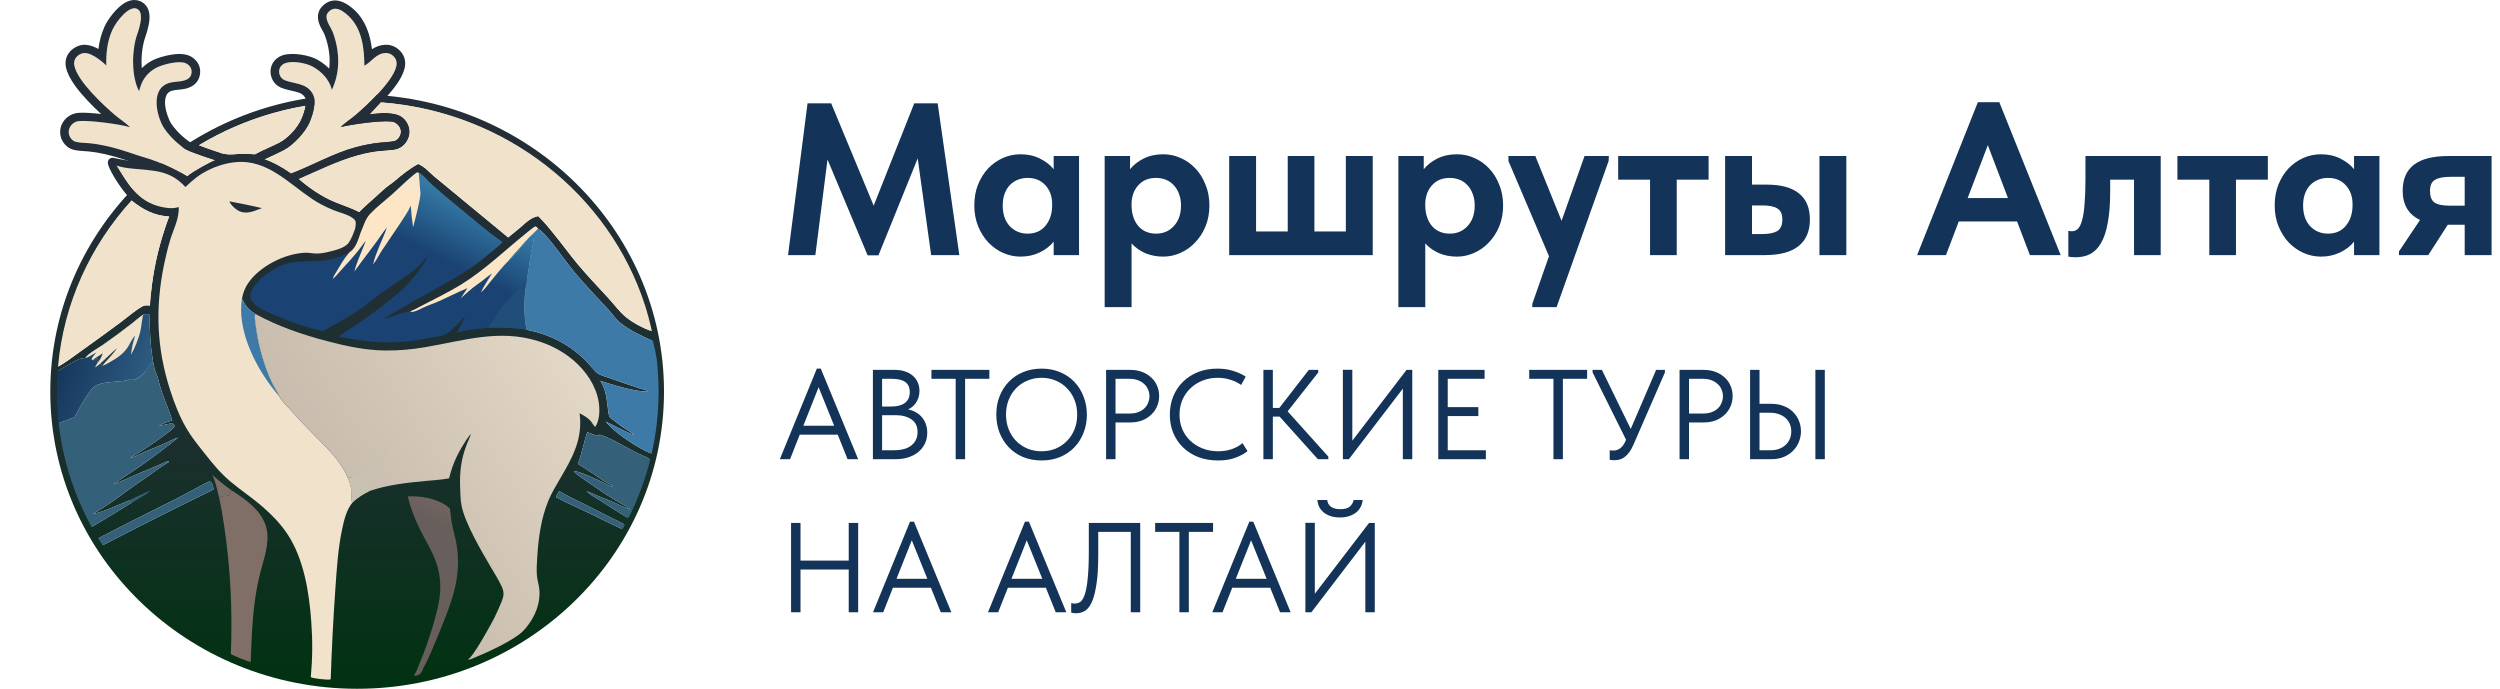 <?xml version="1.0" encoding="UTF-8"?> <svg xmlns="http://www.w3.org/2000/svg" width="196" height="54" viewBox="0 0 196 54" fill="none"><g clip-path="url(#clip0_4162_643)"><path fill-rule="evenodd" clip-rule="evenodd" d="M11.238 29.317C11.209 29.344 11.176 29.372 11.135 29.404C11.169 29.375 11.204 29.347 11.238 29.317Z" fill="#242E38"></path><path fill-rule="evenodd" clip-rule="evenodd" d="M28 7.402C41.277 7.402 52.058 17.841 52.058 30.701C52.058 43.561 41.277 54 28 54C14.723 54 3.942 43.561 3.942 30.701C3.942 17.841 14.723 7.402 28 7.402ZM10.33 15.73C7.134 19.265 5.05 23.766 4.607 28.72C5.183 28.383 5.736 27.971 6.263 27.586C7.327 26.831 8.382 26.065 9.43 25.288C9.91 24.932 10.716 24.24 11.211 23.996C11.37 23.918 11.585 23.939 11.759 23.957C11.762 23.599 11.809 23.24 11.847 22.884C11.89 22.467 11.945 22.052 12.011 21.639C12.077 21.225 12.155 20.814 12.243 20.404C12.332 19.994 12.432 19.587 12.543 19.183C12.654 18.779 12.776 18.377 12.909 17.979C13.022 17.643 13.126 17.3 13.265 16.974C12.053 16.904 11.192 16.427 10.33 15.73ZM28.024 7.958C28.016 7.958 28.008 7.958 28 7.958C23.449 7.958 19.198 9.215 15.599 11.39L16.194 11.617C16.684 11.797 17.255 12.03 17.776 12.091C18.128 12.132 18.497 12.074 18.85 12.06C19.227 12.045 19.608 12.066 19.984 12.095C20.369 11.899 20.76 11.712 21.156 11.535C21.408 11.421 21.672 11.32 21.912 11.186C22.794 10.693 23.494 9.833 23.793 8.898C23.841 8.749 23.93 8.497 23.943 8.302C25.269 8.077 26.632 7.96 28.024 7.958ZM50.96 25.921C48.816 16.227 40.285 8.817 29.849 8.028C29.578 8.342 29.298 8.648 29.014 8.953C29.715 8.837 30.904 8.745 31.501 9.16C31.827 9.387 32.042 9.761 32.098 10.142C32.155 10.537 32.028 10.921 31.78 11.236C31.543 11.536 31.235 11.705 30.846 11.753C30.277 11.824 29.715 11.829 29.147 11.93C27.558 12.212 26.089 12.836 24.634 13.491C24.233 13.672 23.823 13.839 23.428 14.03C24.232 14.73 25.229 15.412 26.227 15.827C26.877 16.097 27.532 16.297 28.16 16.621C28.574 16.202 29.025 15.81 29.465 15.416C29.723 15.186 29.972 14.944 30.238 14.722C30.466 14.53 30.726 14.374 30.951 14.18C31.479 13.723 32.154 13.189 32.78 12.853C33.335 13.09 33.595 13.46 34.051 13.837L35.283 14.853L39.841 18.616C40.142 18.376 40.44 18.132 40.733 17.884C41.023 17.635 41.31 17.348 41.643 17.153C41.816 17.051 42 16.989 42.195 16.938C42.666 17.412 43.082 17.907 43.492 18.429C44.109 19.175 44.669 19.965 45.289 20.707C46.059 21.631 46.905 22.506 47.718 23.396C48.155 23.875 48.568 24.445 49.07 24.856C49.614 25.301 50.291 25.663 50.96 25.921ZM50.951 35.522C51.298 33.968 51.481 32.355 51.481 30.701C51.481 29.334 51.356 27.994 51.116 26.693C50.271 26.331 49.397 25.913 48.678 25.35C48.286 25.044 48.019 24.623 47.686 24.262C46.802 23.304 45.888 22.36 45.053 21.361C44.721 20.963 44.414 20.542 44.101 20.13C43.657 19.546 42.77 18.308 42.185 17.932C41.98 18.189 41.705 18.392 41.476 18.628C41.19 18.923 40.926 19.239 40.653 19.544C40.409 19.817 40.148 20.088 39.927 20.379C39.94 20.375 39.953 20.371 39.966 20.367C40.217 20.275 41.583 18.428 41.86 18.362C41.915 18.589 41.621 19.777 41.57 20.109C41.517 20.455 41.494 20.808 41.425 21.152C41.381 21.369 41.301 21.87 41.303 21.915C41.308 22.097 41.222 22.422 41.198 22.603C41.151 22.955 41.108 23.315 41.098 23.67C41.077 24.38 41.111 25.151 41.276 25.846C41.555 25.922 41.841 25.969 42.12 26.051C43.636 26.494 44.859 27.206 45.961 28.308C46.199 28.546 46.684 29.188 46.915 29.311C47.192 29.458 47.534 29.549 47.831 29.656C48.599 29.93 49.374 30.183 50.144 30.45C50.308 30.507 50.577 30.539 50.718 30.622C50.751 30.641 50.739 30.639 50.75 30.685C49.847 30.744 47.981 30.149 47.065 29.858C47.628 30.716 47.557 31.596 47.737 32.533C47.748 32.586 47.752 32.629 47.787 32.673C47.872 32.783 48.011 32.874 48.121 32.961C48.351 33.142 48.584 33.327 48.828 33.492C49.121 33.689 49.428 33.867 49.708 34.083L49.747 34.113C49.014 33.869 48.198 33.37 47.474 33.047C48.159 33.861 49.337 34.651 50.271 35.175C50.493 35.3 50.724 35.407 50.951 35.522ZM49.157 40.571C49.888 39.105 50.462 37.551 50.856 35.931C50.193 35.644 49.56 35.313 48.923 34.973C48.3 34.64 47.683 34.263 46.994 34.07C46.927 34.29 46.068 33.88 46.068 33.88C45.924 34.002 45.546 35.915 45.297 36.355C45.687 36.623 46.093 36.864 46.487 37.125C46.758 37.304 47.017 37.501 47.29 37.677C47.548 37.843 47.835 37.979 48.082 38.158L48.069 38.183C47.791 38.119 47.461 37.902 47.201 37.778C46.873 37.62 45.264 36.874 45.019 36.948C45.029 37.039 45.13 37.11 45.199 37.164C45.49 37.395 45.812 37.598 46.119 37.811C46.787 38.275 47.462 38.737 48.155 39.167C48.575 39.428 49.026 39.63 49.413 39.939C49.133 39.84 48.853 39.737 48.588 39.603C48.054 39.325 47.51 39.136 46.952 38.911C46.628 38.779 46.311 38.613 45.977 38.507C46.287 38.807 46.678 39.004 47.041 39.236C47.509 39.533 47.971 39.834 48.443 40.124C48.678 40.269 48.913 40.435 49.157 40.571ZM48.695 41.448C48.763 41.326 48.829 41.204 48.894 41.082C48.557 40.892 48.189 40.736 47.846 40.56C47.223 40.243 46.606 39.917 45.979 39.607C45.26 39.252 44.531 38.916 43.844 38.505C43.742 38.659 43.659 38.806 43.583 38.973C44.252 39.353 44.979 39.646 45.671 39.985L47.493 40.865C47.892 41.059 48.289 41.266 48.695 41.448ZM7.732 42.184C7.844 42.369 7.958 42.552 8.076 42.734C10.133 41.665 12.201 40.617 14.28 39.589L15.942 38.77C16.209 38.638 16.495 38.519 16.747 38.363C16.709 38.196 16.675 37.885 16.52 37.786C16.486 37.764 16.431 37.756 16.393 37.75C16.043 37.906 15.708 38.103 15.37 38.284C14.811 38.584 14.249 38.885 13.683 39.172C11.691 40.16 9.707 41.164 7.732 42.184ZM4.579 29.067C4.539 29.607 4.519 30.152 4.519 30.701C4.519 34.525 5.496 38.129 7.219 41.293C7.92 40.895 10.301 39.433 10.335 39.397C10.487 39.209 10.914 38.976 11.141 38.851C10.843 38.889 10.518 39.187 10.177 39.224C10.168 39.225 10.16 39.226 10.151 39.227C9.278 39.572 8.185 40.123 7.278 40.289C8.29 39.732 9.195 39.042 10.122 38.367C10.655 37.979 11.205 37.611 11.745 37.232C12.238 36.886 12.695 36.527 13.225 36.23L13.238 36.17L13.188 36.136C12.45 36.468 11.699 36.766 10.955 37.086C10.258 37.385 9.57 37.707 8.867 37.993C9.546 37.488 10.286 37.039 10.984 36.555C12.009 35.836 13.008 35.082 13.978 34.294C13.52 34.453 13.11 34.679 12.67 34.874C12.25 35.059 11.816 35.211 11.396 35.4C11.031 35.564 10.61 35.82 10.221 35.896L10.219 35.875C10.709 35.68 13.244 33.929 13.614 33.538C13.659 33.491 13.686 33.428 13.673 33.364C13.658 33.291 13.623 33.261 13.564 33.22C13.327 33.155 12.724 33.356 12.456 33.403C12.78 33.184 13.131 33.069 13.51 32.967C13.29 32.225 12.945 31.511 12.702 30.773C12.585 30.419 12.477 30.057 12.387 29.695C12.328 29.458 12.225 29.251 12.144 29.02C11.99 28.443 12.037 28.398 11.991 28.402C11.989 28.403 11.988 28.404 11.986 28.406C11.99 28.398 11.995 28.389 11.999 28.381C11.909 27.769 11.823 27.155 11.784 26.537C11.743 25.906 11.742 25.273 11.697 24.641C11.562 24.632 11.324 24.588 11.217 24.675C10.884 24.901 10.584 25.178 10.266 25.423C9.552 25.974 8.82 26.518 8.077 27.032C7.743 27.263 6.889 27.737 6.694 28.064C6.531 28.079 6.372 28.093 6.218 28.151C5.979 28.24 5.114 28.733 4.579 29.067Z" fill="url(#paint0_linear_4162_643)"></path><path fill-rule="evenodd" clip-rule="evenodd" d="M10.335 39.397C10.301 39.433 7.838 40.946 7.185 41.312C5.826 38.836 4.928 36.089 4.601 33.179C4.967 33.022 5.662 32.793 5.859 32.69C6.096 32.184 6.996 30.59 7.429 30.284C7.914 29.941 9.068 29.938 9.692 29.866C9.871 29.845 10.073 29.75 10.245 29.775C10.267 29.778 10.32 29.787 10.343 29.788C10.618 29.805 10.932 29.559 11.135 29.404C11.306 29.273 11.347 29.191 11.436 29.084C11.566 28.927 11.827 28.515 11.991 28.402C12.037 28.398 11.99 28.442 12.144 29.019C12.225 29.251 12.328 29.457 12.387 29.695C12.477 30.056 12.585 30.418 12.702 30.772C12.945 31.511 13.29 32.225 13.51 32.966C13.131 33.069 12.78 33.183 12.456 33.403C12.724 33.356 13.327 33.154 13.564 33.219C13.623 33.261 13.658 33.291 13.673 33.363C13.686 33.428 13.659 33.49 13.614 33.537C13.244 33.929 10.709 35.679 10.219 35.874L10.22 35.896C10.61 35.82 11.031 35.563 11.396 35.399C11.816 35.21 12.25 35.059 12.67 34.873C13.11 34.679 13.52 34.452 13.978 34.294C13.008 35.082 12.009 35.835 10.984 36.554C10.286 37.038 9.546 37.487 8.867 37.992C9.57 37.706 10.258 37.385 10.955 37.085C11.699 36.766 12.45 36.468 13.188 36.136L13.238 36.169L13.225 36.229C12.695 36.526 12.238 36.885 11.745 37.232C11.205 37.611 10.655 37.978 10.122 38.366C9.195 39.042 8.29 39.732 7.278 40.289C8.185 40.122 9.278 39.572 10.151 39.226C10.356 39.101 11.515 38.544 11.736 38.501L11.749 38.527C11.644 38.64 10.487 39.339 10.335 39.397Z" fill="#356079"></path><path d="M16.65 37.233C17.119 37.676 17.619 38.054 18.143 38.434C18.092 38.522 18.033 38.58 17.957 38.647C17.963 38.702 17.971 38.755 17.98 38.809C17.73 38.975 17.452 38.801 17.219 39.011L17.17 38.983C17.029 38.393 16.911 37.788 16.65 37.233Z" fill="#7C6F69"></path><path fill-rule="evenodd" clip-rule="evenodd" d="M48.807 41.496C48.362 41.304 47.928 41.077 47.493 40.864L45.671 39.984C44.979 39.645 44.252 39.353 43.583 38.973C43.659 38.806 43.742 38.659 43.844 38.505C44.531 38.916 45.26 39.252 45.979 39.606C46.606 39.916 47.223 40.242 47.846 40.56C48.226 40.754 48.636 40.924 49.001 41.143C48.938 41.261 48.873 41.379 48.807 41.496Z" fill="#356079"></path><path fill-rule="evenodd" clip-rule="evenodd" d="M7.699 42.2C9.685 41.174 11.68 40.165 13.683 39.171C14.249 38.884 14.811 38.583 15.37 38.283C15.708 38.102 16.043 37.905 16.393 37.749C16.431 37.755 16.486 37.763 16.52 37.785C16.675 37.885 16.709 38.195 16.747 38.362C16.495 38.518 16.209 38.637 15.942 38.769L14.28 39.589C12.191 40.621 10.112 41.675 8.045 42.749C7.927 42.568 7.811 42.385 7.699 42.2Z" fill="#356079"></path><path fill-rule="evenodd" clip-rule="evenodd" d="M23.943 8.301C23.93 8.497 23.841 8.749 23.793 8.897C23.494 9.832 22.794 10.693 21.912 11.185C21.672 11.319 21.408 11.421 21.156 11.534C20.76 11.711 20.369 11.898 19.984 12.095C19.608 12.066 19.227 12.044 18.85 12.059C18.497 12.073 18.128 12.131 17.776 12.09C17.255 12.03 16.684 11.796 16.194 11.617L15.594 11.387C18.102 9.879 20.924 8.813 23.943 8.301Z" fill="#F0E2CB"></path><path fill-rule="evenodd" clip-rule="evenodd" d="M31.974 38.916C32.086 38.912 32.198 38.91 32.31 38.911C33.286 38.91 34.555 39.183 35.27 39.87C35.329 40.29 35.365 40.712 35.447 41.129C35.536 41.583 35.67 42.029 35.757 42.484C36.195 44.767 35.635 46.642 34.772 48.762C34.573 49.252 34.384 49.746 34.175 50.232C33.959 50.734 33.493 51.917 33.216 52.307C33.164 52.475 33.063 52.729 32.924 52.844C32.898 52.871 32.875 52.889 32.841 52.905C32.715 52.966 32.585 52.996 32.449 52.953C32.467 52.93 32.485 52.907 32.501 52.882C32.662 52.633 32.768 52.313 32.88 52.041C33.25 51.158 33.574 50.259 33.854 49.346C34.53 47.124 34.926 45.499 33.862 43.289C33.533 42.604 33.131 41.955 32.81 41.266C32.451 40.495 32.158 39.743 31.974 38.916Z" fill="url(#paint1_linear_4162_643)"></path><path fill-rule="evenodd" clip-rule="evenodd" d="M49.269 40.631C48.984 40.486 48.714 40.29 48.443 40.124C47.971 39.834 47.509 39.533 47.041 39.236C46.678 39.004 46.287 38.807 45.977 38.507C46.311 38.613 46.628 38.779 46.952 38.911C47.51 39.136 48.054 39.325 48.588 39.603C48.853 39.737 49.133 39.84 49.413 39.939C49.026 39.63 48.569 39.424 48.149 39.163C47.456 38.733 46.787 38.275 46.119 37.81C45.812 37.598 45.468 37.377 45.176 37.146C45.108 37.092 45.029 37.038 45.019 36.948C45.264 36.874 46.872 37.62 47.201 37.778C47.461 37.902 47.791 38.119 48.069 38.183L48.082 38.158C47.835 37.979 47.549 37.843 47.291 37.677C47.017 37.501 46.758 37.304 46.487 37.125C46.093 36.864 45.687 36.623 45.297 36.355C45.546 35.915 45.924 34.002 46.068 33.88C46.068 33.88 46.927 34.29 46.994 34.07C47.683 34.263 48.305 34.642 48.928 34.975C49.608 35.338 50.278 35.688 50.991 35.989C50.59 37.61 50.008 39.164 49.269 40.631Z" fill="#356079"></path><path fill-rule="evenodd" clip-rule="evenodd" d="M11.135 29.404C10.932 29.558 10.618 29.804 10.343 29.788C10.32 29.787 10.267 29.778 10.245 29.775C10.073 29.75 9.871 29.845 9.692 29.866C9.068 29.938 7.914 29.941 7.429 30.284C6.995 30.59 6.096 32.184 5.859 32.69C5.662 32.793 4.967 33.021 4.601 33.178C4.509 32.364 4.462 31.538 4.462 30.701C4.462 30.164 4.481 29.632 4.519 29.104C5.047 28.77 5.97 28.242 6.218 28.15C6.372 28.092 6.531 28.079 6.694 28.063C6.889 27.737 7.743 27.262 8.077 27.031C8.82 26.517 9.552 25.973 10.266 25.422C10.584 25.177 10.884 24.901 11.217 24.674C11.324 24.587 11.562 24.631 11.697 24.64C11.742 25.272 11.743 25.905 11.784 26.536C11.823 27.154 11.909 27.768 11.999 28.38C11.995 28.389 11.99 28.397 11.986 28.405C11.821 28.524 11.565 28.928 11.436 29.084C11.368 29.166 11.328 29.232 11.238 29.318C11.204 29.347 11.169 29.375 11.135 29.404Z" fill="url(#paint2_linear_4162_643)"></path><path fill-rule="evenodd" clip-rule="evenodd" d="M11.986 28.406C11.801 28.759 11.54 29.057 11.238 29.318C11.329 29.233 11.368 29.166 11.436 29.084C11.565 28.929 11.821 28.525 11.986 28.406Z" fill="url(#paint3_linear_4162_643)"></path><path d="M11.217 24.675C11.132 25.094 11.097 25.522 11.009 25.939C10.894 26.485 10.552 27.328 10.272 27.819C10.319 27.297 10.429 26.823 10.595 26.324C10.586 26.332 10.577 26.341 10.568 26.349C10.326 26.589 10.218 26.91 10.037 27.191C9.674 27.754 9.164 28.087 8.58 28.409C8.424 28.495 8.255 28.606 8.082 28.655L8.045 28.64C7.978 28.601 7.916 28.558 7.854 28.513C7.724 28.625 7.579 28.719 7.437 28.816L7.62 28.488C7.604 28.472 7.601 28.452 7.593 28.431C7.616 28.399 7.639 28.367 7.66 28.334C7.698 28.275 7.707 28.236 7.688 28.169C7.674 28.122 7.68 28.137 7.635 28.11C7.518 28.109 7.421 28.185 7.327 28.244L7.276 28.232C7.24 28.219 7.216 28.205 7.183 28.186C7.169 28.04 7.456 27.753 7.555 27.633C7.284 27.767 6.99 28.005 6.694 28.063C6.889 27.737 7.743 27.263 8.077 27.032C8.82 26.518 9.552 25.974 10.266 25.423C10.584 25.177 10.884 24.901 11.217 24.675Z" fill="#F0E2CB"></path><path fill-rule="evenodd" clip-rule="evenodd" d="M7.276 28.232C7.494 28.023 7.812 27.89 8.053 27.694C7.969 28.008 7.813 28.228 7.62 28.488C7.604 28.472 7.601 28.452 7.593 28.431C7.616 28.399 7.639 28.367 7.66 28.334C7.698 28.275 7.707 28.236 7.688 28.169C7.674 28.122 7.68 28.137 7.635 28.11C7.518 28.109 7.421 28.185 7.327 28.244L7.276 28.232Z" fill="url(#paint4_linear_4162_643)"></path><path d="M7.854 28.512C8.296 28.109 8.719 27.685 9.174 27.294C8.846 27.805 8.427 28.178 8.045 28.64C7.978 28.6 7.916 28.557 7.854 28.512Z" fill="#293B46"></path><path fill-rule="evenodd" clip-rule="evenodd" d="M17.17 38.983L17.219 39.01C17.452 38.801 17.729 38.975 17.98 38.808C17.971 38.755 17.963 38.701 17.957 38.647C18.033 38.579 18.092 38.521 18.143 38.434C19.304 39.182 20.615 40.081 20.908 41.489C21.159 42.695 20.613 44 20.34 45.167C20.18 45.851 20.056 46.541 19.966 47.237C19.763 48.783 19.715 50.332 19.653 51.887C19.497 51.903 18.26 51.395 18.095 51.271C18.132 50.43 18.148 49.589 18.145 48.748C18.142 47.907 18.118 47.066 18.074 46.226C18.031 45.386 17.967 44.547 17.883 43.71C17.799 42.873 17.695 42.038 17.571 41.205C17.456 40.465 17.342 39.713 17.17 38.983Z" fill="url(#paint5_linear_4162_643)"></path><path fill-rule="evenodd" clip-rule="evenodd" d="M26.011 7.057C26.625 5.78 26.705 4.198 26.102 2.557C25.958 2.163 25.625 1.781 25.596 1.357C25.583 1.173 25.647 1.045 25.777 0.914C25.914 0.775 26.086 0.68 26.29 0.682C26.67 0.685 27.054 0.998 27.313 1.24C28.396 2.254 28.553 3.781 28.568 5.158C29.137 4.833 29.492 4.184 30.234 4.156C30.466 4.147 30.663 4.232 30.831 4.386C31.008 4.548 31.101 4.756 31.097 4.992C31.077 6.14 28.761 8.272 27.902 9.005C27.527 9.325 27.096 9.599 26.739 9.935L26.714 9.959C27.415 9.775 30.41 9.311 30.965 9.602C31.174 9.711 31.355 9.925 31.416 10.147C31.473 10.357 31.427 10.574 31.307 10.755C31.219 10.889 31.077 11.034 30.911 11.068C30.519 11.147 30.116 11.148 29.718 11.193C29.105 11.261 28.491 11.386 27.896 11.543C26.19 11.995 24.432 13.004 22.815 13.613C22.073 13.097 21.377 12.725 20.71 12.489C21.416 12.17 21.72 12.023 22.228 11.769C22.978 11.393 23.955 10.337 24.27 9.585C24.56 8.891 24.812 7.944 24.54 7.405C24.081 6.495 23.063 6.584 22.343 6.298C22.154 6.222 22.011 6.088 21.938 5.902C21.863 5.712 21.856 5.493 21.948 5.307C22.035 5.131 22.199 5.003 22.389 4.941C22.98 4.747 24.052 4.947 24.569 5.25C25.886 6.023 26.011 7.057 26.011 7.057Z" fill="#F0E2CB"></path><path fill-rule="evenodd" clip-rule="evenodd" d="M29.161 3.86C29.46 3.662 29.795 3.525 30.207 3.509C30.629 3.493 30.99 3.639 31.293 3.917C31.61 4.208 31.775 4.58 31.768 5.003C31.76 5.442 31.522 6.006 31.117 6.587C30.544 7.412 29.643 8.315 28.959 8.944C29.289 8.909 29.613 8.882 29.904 8.87C30.547 8.842 31.061 8.916 31.285 9.033C31.648 9.223 31.96 9.598 32.065 9.983C32.169 10.368 32.093 10.768 31.874 11.101C31.781 11.243 31.651 11.39 31.501 11.499L31.303 11.617L31.049 11.701C30.636 11.785 30.213 11.789 29.795 11.835H29.795C29.216 11.9 28.636 12.018 28.074 12.167C26.389 12.614 24.656 13.615 23.059 14.215C22.847 14.295 22.607 14.266 22.422 14.137C21.737 13.661 21.095 13.315 20.479 13.096C20.224 13.006 20.051 12.778 20.04 12.517C20.028 12.256 20.18 12.014 20.425 11.903C21.119 11.589 21.419 11.445 21.918 11.195C22.554 10.876 23.381 9.98 23.647 9.343C23.798 8.982 23.942 8.544 23.978 8.149C23.994 7.975 23.999 7.812 23.937 7.689C23.762 7.342 23.439 7.254 23.126 7.175C22.767 7.085 22.402 7.021 22.087 6.896H22.087C21.722 6.75 21.45 6.489 21.31 6.131L21.31 6.131C21.172 5.778 21.172 5.373 21.343 5.028C21.508 4.695 21.814 4.447 22.173 4.329C22.916 4.085 24.267 4.316 24.917 4.697C25.286 4.913 25.578 5.147 25.808 5.38C25.907 4.566 25.803 3.68 25.47 2.773C25.39 2.556 25.244 2.344 25.137 2.123C25.024 1.89 24.943 1.649 24.926 1.4V1.4L24.937 1.133L25.012 0.869C25.073 0.728 25.163 0.596 25.292 0.467L25.292 0.466C25.558 0.198 25.902 0.031 26.296 0.035H26.296C26.837 0.04 27.412 0.432 27.78 0.776C28.66 1.6 29.023 2.719 29.161 3.86ZM26.011 7.057C26.011 7.057 25.886 6.023 24.569 5.25C24.052 4.947 22.98 4.747 22.389 4.941C22.199 5.003 22.035 5.131 21.948 5.307C21.856 5.493 21.863 5.712 21.938 5.902C22.011 6.088 22.154 6.222 22.343 6.298C23.063 6.584 24.081 6.495 24.54 7.405C24.812 7.944 24.56 8.891 24.27 9.585C23.955 10.338 22.977 11.393 22.228 11.769C21.72 12.023 21.416 12.17 20.71 12.489C21.377 12.725 22.073 13.097 22.815 13.613C24.432 13.004 26.19 11.995 27.896 11.543C28.491 11.386 29.105 11.261 29.718 11.193C30.116 11.148 30.519 11.147 30.911 11.068C31.077 11.034 31.219 10.889 31.307 10.755C31.427 10.574 31.472 10.357 31.416 10.147C31.355 9.925 31.174 9.711 30.965 9.602C30.41 9.311 27.415 9.775 26.714 9.959L26.739 9.935C27.096 9.599 27.527 9.325 27.902 9.005C28.761 8.272 31.076 6.141 31.097 4.992C31.101 4.756 31.008 4.548 30.831 4.386C30.663 4.232 30.466 4.147 30.234 4.156C29.492 4.184 29.137 4.833 28.568 5.158C28.553 3.781 28.396 2.254 27.313 1.24C27.054 0.998 26.67 0.685 26.29 0.682C26.086 0.68 25.914 0.775 25.777 0.914C25.647 1.045 25.583 1.173 25.596 1.357C25.625 1.781 25.958 2.163 26.102 2.557C26.705 4.198 26.625 5.78 26.011 7.057Z" fill="#242E38"></path><path d="M8.811 2.344C9.145 1.611 10.15 0.39 10.751 0.693C11.203 0.922 11.104 1.707 10.752 2.708C10.323 3.931 10.286 5.969 10.9 7.151C10.955 6.956 11.01 6.762 11.089 6.575C11.104 6.536 11.121 6.498 11.139 6.461C11.156 6.423 11.175 6.386 11.195 6.35C11.214 6.313 11.235 6.277 11.257 6.242C11.278 6.206 11.301 6.171 11.324 6.136C11.347 6.102 11.372 6.068 11.397 6.035C11.422 6.001 11.448 5.969 11.475 5.937C11.502 5.905 11.529 5.873 11.558 5.843C11.586 5.812 11.615 5.782 11.645 5.753C11.675 5.723 11.706 5.695 11.738 5.667C11.769 5.639 11.802 5.612 11.834 5.586C11.867 5.56 11.901 5.534 11.935 5.51C11.97 5.485 12.004 5.461 12.04 5.438C12.075 5.415 12.111 5.393 12.148 5.372C12.185 5.351 12.222 5.331 12.26 5.311C12.297 5.292 12.335 5.274 12.374 5.256C12.413 5.239 12.452 5.222 12.492 5.206C12.981 5.01 14.061 4.739 14.567 4.958C14.756 5.04 14.918 5.2 14.987 5.391C15.049 5.564 15.035 5.786 14.948 5.95C14.667 6.48 13.78 6.343 13.269 6.5C12.909 6.61 12.634 6.817 12.464 7.146C12.148 7.759 12.284 8.637 12.497 9.26C12.6 9.561 12.736 9.872 12.923 10.134C13.082 10.358 13.518 10.942 14.3 11.526C14.396 11.597 14.527 11.69 14.635 11.743C15.237 12.035 16.899 12.559 16.899 12.559C16.567 12.67 15.082 13.471 14.69 13.833C14.069 13.467 13.092 12.971 12.35 12.689C11.432 12.34 11.386 12.386 10.293 12.01C9.659 11.791 9.014 11.601 8.358 11.45C7.921 11.35 7.468 11.272 7.021 11.23C6.667 11.197 6.293 11.204 5.947 11.12C5.751 11.071 5.6 10.932 5.501 10.764C5.487 10.74 5.474 10.716 5.463 10.691C5.451 10.666 5.441 10.64 5.432 10.614C5.423 10.588 5.415 10.562 5.409 10.535C5.403 10.509 5.398 10.482 5.394 10.454C5.39 10.427 5.388 10.4 5.387 10.373C5.387 10.345 5.387 10.318 5.389 10.291C5.391 10.264 5.395 10.236 5.4 10.209C5.404 10.182 5.41 10.156 5.418 10.129C5.482 9.909 5.637 9.704 5.847 9.596C5.877 9.581 5.907 9.567 5.939 9.555C5.97 9.543 6.002 9.533 6.034 9.524C6.066 9.515 6.099 9.508 6.132 9.502C6.165 9.496 6.198 9.492 6.231 9.49C7.028 9.426 9.405 9.727 10.2 9.977C9.861 9.631 9.403 9.35 9.028 9.032C8.089 8.238 6.055 6.34 5.827 5.137C5.786 4.92 5.814 4.708 5.948 4.525C6.084 4.339 6.311 4.195 6.546 4.162C7.249 4.06 8.338 5.137 8.338 5.137C8.299 4.192 8.414 3.216 8.811 2.344Z" fill="#F0E2CB"></path><path fill-rule="evenodd" clip-rule="evenodd" d="M7.926 8.936C7.262 8.324 6.45 7.504 5.891 6.728C5.512 6.203 5.249 5.687 5.167 5.254V5.254C5.093 4.862 5.158 4.483 5.399 4.153C5.637 3.828 6.037 3.581 6.446 3.522L6.446 3.522C6.779 3.474 7.173 3.563 7.553 3.754C7.608 3.781 7.662 3.811 7.716 3.842C7.791 3.237 7.943 2.641 8.196 2.084C8.476 1.47 9.161 0.582 9.786 0.222C10.026 0.084 10.265 0.011 10.485 0L10.773 0.021L11.062 0.12L11.296 0.276L11.48 0.478C11.605 0.654 11.69 0.88 11.716 1.154C11.758 1.591 11.636 2.21 11.388 2.916C11.158 3.572 11.048 4.492 11.117 5.349C11.134 5.332 11.151 5.315 11.168 5.298C11.206 5.261 11.245 5.225 11.285 5.19C11.325 5.154 11.365 5.12 11.407 5.087L11.407 5.087C11.449 5.054 11.491 5.022 11.534 4.991C11.578 4.96 11.622 4.93 11.667 4.901C11.712 4.872 11.757 4.844 11.803 4.817C11.85 4.79 11.896 4.765 11.944 4.74C11.992 4.716 12.04 4.693 12.089 4.671C12.137 4.649 12.186 4.628 12.235 4.609C12.632 4.45 13.362 4.251 13.965 4.232C14.305 4.221 14.611 4.268 14.841 4.368C15.195 4.521 15.493 4.824 15.621 5.179C15.74 5.509 15.711 5.932 15.546 6.244L15.546 6.245C15.343 6.627 14.988 6.846 14.549 6.954C14.196 7.041 13.768 7.025 13.472 7.116L13.472 7.116C13.292 7.171 13.15 7.27 13.065 7.434C12.822 7.905 12.971 8.579 13.134 9.057C13.218 9.301 13.325 9.555 13.476 9.768C13.619 9.969 14.01 10.491 14.711 11.014C14.776 11.063 14.863 11.129 14.937 11.165C15.514 11.445 17.107 11.944 17.107 11.944C17.381 12.03 17.567 12.275 17.57 12.552C17.573 12.83 17.392 13.078 17.12 13.169C16.825 13.269 15.503 13.979 15.153 14.301C14.933 14.503 14.6 14.538 14.34 14.385C13.747 14.036 12.813 13.56 12.103 13.291C11.195 12.945 11.15 12.992 10.067 12.619C9.456 12.409 8.834 12.225 8.202 12.079C7.795 11.986 7.373 11.913 6.956 11.874C6.569 11.838 6.16 11.839 5.782 11.747L5.782 11.747C5.407 11.655 5.107 11.404 4.918 11.084C4.894 11.042 4.871 11 4.851 10.956L4.85 10.955C4.83 10.911 4.812 10.866 4.796 10.82C4.78 10.774 4.766 10.727 4.755 10.68C4.755 10.68 4.755 10.679 4.755 10.679C4.744 10.632 4.735 10.585 4.728 10.537C4.728 10.537 4.728 10.536 4.728 10.536C4.722 10.488 4.718 10.439 4.717 10.391C4.715 10.342 4.716 10.293 4.72 10.245C4.724 10.196 4.73 10.148 4.738 10.1C4.738 10.1 4.738 10.1 4.738 10.099C4.747 10.052 4.758 10.004 4.771 9.957C4.771 9.956 4.772 9.955 4.772 9.954C4.884 9.568 5.161 9.216 5.531 9.025C5.532 9.024 5.534 9.023 5.536 9.022C5.586 8.997 5.637 8.974 5.69 8.954C5.742 8.934 5.795 8.917 5.849 8.902C5.849 8.902 5.85 8.902 5.85 8.901C5.904 8.887 5.959 8.874 6.015 8.865C6.069 8.856 6.124 8.849 6.178 8.845C6.542 8.816 7.212 8.858 7.926 8.936ZM8.811 2.344C8.414 3.216 8.299 4.192 8.338 5.137C8.338 5.137 7.249 4.06 6.546 4.162C6.311 4.195 6.084 4.339 5.948 4.525C5.814 4.708 5.786 4.92 5.827 5.137C6.055 6.34 8.089 8.238 9.028 9.032C9.403 9.35 9.861 9.631 10.2 9.978C9.405 9.727 7.028 9.426 6.231 9.49C6.198 9.492 6.165 9.496 6.132 9.502C6.099 9.508 6.066 9.515 6.034 9.524C6.001 9.533 5.97 9.543 5.939 9.555C5.907 9.567 5.877 9.581 5.847 9.596C5.637 9.704 5.482 9.909 5.418 10.129C5.41 10.156 5.404 10.182 5.4 10.209C5.395 10.236 5.391 10.264 5.389 10.291C5.387 10.318 5.387 10.345 5.387 10.373C5.388 10.4 5.39 10.427 5.394 10.454C5.398 10.482 5.403 10.509 5.409 10.535C5.415 10.562 5.423 10.588 5.432 10.614C5.441 10.64 5.451 10.666 5.463 10.691C5.474 10.716 5.487 10.74 5.501 10.764C5.6 10.932 5.751 11.072 5.947 11.12C6.293 11.204 6.667 11.197 7.021 11.23C7.468 11.272 7.921 11.35 8.358 11.45C9.014 11.601 9.659 11.791 10.293 12.01C11.386 12.386 11.432 12.34 12.35 12.689C13.092 12.971 14.069 13.467 14.69 13.833C15.082 13.471 16.567 12.67 16.899 12.559C16.899 12.559 15.237 12.035 14.635 11.743C14.527 11.69 14.396 11.597 14.3 11.526C13.518 10.942 13.082 10.358 12.923 10.134C12.736 9.872 12.6 9.561 12.497 9.26C12.284 8.637 12.148 7.759 12.464 7.146C12.634 6.817 12.909 6.61 13.269 6.5C13.78 6.343 14.667 6.48 14.948 5.95C15.035 5.786 15.049 5.564 14.987 5.391C14.918 5.2 14.756 5.04 14.567 4.958C14.061 4.739 12.981 5.01 12.492 5.207C12.452 5.222 12.413 5.239 12.374 5.256C12.335 5.274 12.297 5.292 12.26 5.311C12.222 5.331 12.185 5.351 12.148 5.372C12.111 5.393 12.075 5.415 12.04 5.438C12.004 5.461 11.97 5.485 11.935 5.51C11.901 5.534 11.867 5.56 11.834 5.586C11.801 5.612 11.769 5.639 11.738 5.667C11.706 5.695 11.675 5.723 11.645 5.753C11.615 5.782 11.586 5.812 11.558 5.843C11.529 5.873 11.502 5.905 11.475 5.937C11.448 5.969 11.422 6.001 11.397 6.035C11.371 6.068 11.347 6.102 11.324 6.137C11.301 6.171 11.278 6.206 11.257 6.242C11.235 6.277 11.214 6.313 11.195 6.35C11.175 6.386 11.156 6.423 11.139 6.461C11.121 6.498 11.104 6.536 11.089 6.575C11.01 6.762 10.955 6.956 10.9 7.151C10.286 5.969 10.323 3.931 10.752 2.708C11.104 1.707 11.203 0.922 10.751 0.693C10.15 0.39 9.145 1.611 8.811 2.344Z" fill="#242E38"></path><path fill-rule="evenodd" clip-rule="evenodd" d="M9.289 13.118C9.301 13.143 9.313 13.167 9.326 13.191C9.657 13.828 10.298 14.801 10.866 15.277C11.005 15.394 11.02 15.599 10.899 15.734C10.777 15.869 10.565 15.883 10.425 15.766C9.627 15.097 8.693 13.547 8.504 12.988C8.467 12.877 8.454 12.788 8.455 12.731L8.471 12.628L8.513 12.536L8.592 12.448L8.707 12.387L8.8 12.369L8.91 12.378C10.36 12.698 11.391 12.741 12.041 12.791C12.226 12.805 12.364 12.961 12.349 13.139C12.335 13.317 12.173 13.45 11.988 13.436C11.4 13.391 10.509 13.35 9.289 13.118Z" fill="#242E38"></path><path fill-rule="evenodd" clip-rule="evenodd" d="M4.547 28.754C4.986 23.78 7.087 19.261 10.312 15.715C11.18 16.42 12.044 16.903 13.265 16.973C13.126 17.3 13.022 17.642 12.909 17.978C12.776 18.377 12.654 18.778 12.543 19.182C12.432 19.587 12.332 19.994 12.243 20.404C12.155 20.813 12.077 21.225 12.011 21.638C11.945 22.052 11.89 22.467 11.847 22.883C11.809 23.239 11.762 23.599 11.759 23.957C11.585 23.938 11.37 23.917 11.211 23.996C10.716 24.24 9.91 24.932 9.43 25.288C8.382 26.064 7.327 26.83 6.263 27.586C5.718 27.984 5.144 28.411 4.547 28.754Z" fill="#F0E2CB"></path><path fill-rule="evenodd" clip-rule="evenodd" d="M33.445 20.143C33.215 20.492 32.909 20.808 32.588 21.08C32.155 21.447 31.68 21.746 31.21 22.064C30.787 22.355 30.367 22.649 29.949 22.947C29.163 23.504 28.431 24.131 27.616 24.649C26.883 25.114 26.1 25.496 25.362 25.953C24.445 25.843 22.32 25.055 21.351 24.629C20.714 24.349 19.62 23.91 19.622 23.203C19.624 22.735 20.262 21.92 20.962 21.452C21.683 20.97 22.167 20.639 23.25 20.535C24.42 20.423 24.554 20.505 25.419 20.424C25.602 20.407 25.41 19.965 25.534 19.835L25.522 19.799C26.083 19.667 26.881 19.518 27.284 19.103C27.328 19.121 27.342 19.114 27.36 19.16C27.405 19.273 27.385 19.41 27.451 19.514C27.729 19.061 28.193 19.563 28.398 18.196C28.626 17.687 28.634 17.173 29.024 16.762C29.539 16.22 30.167 15.747 30.729 15.248C31.26 14.776 31.813 14.207 32.361 13.772C32.431 13.716 32.481 13.687 32.571 13.684L32.63 13.761L32.663 13.744C32.701 13.723 32.73 13.699 32.764 13.673C32.815 13.632 32.707 13.521 32.772 13.513C33.068 13.567 33.548 14.197 33.87 14.471C34.137 14.698 34.522 15.032 34.826 15.308L37.686 17.673C38.264 18.149 38.693 18.481 39.405 18.978C39.103 19.288 38.882 19.469 38.544 19.742C38.101 20.1 37.662 20.475 37.196 20.805C36.18 21.523 35.063 22.149 33.971 22.754C33.628 22.944 33.25 23.206 32.885 23.344C32.311 23.676 31.74 24.011 31.171 24.35C30.81 24.56 30.418 24.755 30.092 25.012C30.768 24.821 31.456 24.503 32.156 24.407C32.504 24.286 32.849 24.075 33.176 23.909C34.162 23.392 35.192 22.899 36.137 22.317C37.111 21.718 38.023 20.999 38.894 20.268C39.232 19.985 41.799 17.774 41.955 17.759C41.967 17.758 41.978 17.759 41.99 17.758C42.087 17.784 42.127 17.857 42.185 17.931C41.98 18.188 41.705 18.391 41.476 18.628C41.19 18.922 40.926 19.238 40.653 19.544C40.409 19.816 40.148 20.088 39.927 20.378C39.94 20.374 39.953 20.37 39.966 20.366C40.217 20.275 41.583 18.427 41.86 18.362C41.915 18.588 41.621 19.776 41.57 20.109C41.517 20.454 41.494 20.808 41.425 21.151C41.381 21.369 41.374 21.636 41.307 21.87C41.33 21.907 41.313 21.979 41.315 22.024C41.32 22.206 41.222 22.421 41.198 22.602C41.151 22.955 41.108 23.314 41.098 23.669C41.077 24.379 41.111 25.151 41.276 25.845C40.258 25.678 39.284 25.689 38.257 25.69C37.458 25.792 36.624 25.854 35.849 26.071C36.023 25.634 36.284 25.234 36.462 24.798C36.224 25.057 35.395 25.912 35.141 26.091C34.785 26.344 34.181 26.398 33.751 26.484C31.858 26.859 30.273 26.951 28.357 26.697C27.762 26.617 27.171 26.497 26.577 26.409C27.071 25.958 27.736 25.609 28.288 25.225C29.11 24.643 29.912 24.037 30.694 23.406C31.061 23.107 31.441 22.808 31.774 22.475C31.924 22.324 32.069 22.169 32.209 22.011C32.349 21.852 32.484 21.689 32.615 21.522C32.745 21.356 32.87 21.185 32.989 21.012C33.109 20.838 33.223 20.66 33.331 20.48C33.393 20.379 33.477 20.259 33.445 20.143Z" fill="url(#paint6_linear_4162_643)"></path><path fill-rule="evenodd" clip-rule="evenodd" d="M33.236 24.091C33.011 24.193 32.475 24.503 32.23 24.445C32.2 24.438 32.183 24.424 32.156 24.407C32.504 24.286 32.849 24.076 33.176 23.91C34.162 23.393 35.192 22.899 36.137 22.318C37.111 21.718 38.023 21 38.894 20.269C39.232 19.985 41.799 17.774 41.955 17.76C41.967 17.759 41.978 17.759 41.99 17.759C42.087 17.785 42.127 17.857 42.185 17.932C41.98 18.188 41.705 18.392 41.476 18.628C41.19 18.922 40.926 19.238 40.653 19.544C40.409 19.817 40.148 20.088 39.927 20.379C39.421 20.861 38.836 21.616 38.382 22.165C38.167 22.425 37.97 22.715 37.701 22.926C37.946 22.404 38.269 21.924 38.579 21.437C38.302 21.608 38.059 21.825 37.802 22.023C37.551 22.216 37.281 22.388 37.035 22.586C36.72 22.841 36.429 23.125 36.119 23.385C36.286 23.112 36.483 22.859 36.654 22.588C35.898 22.896 35.171 23.274 34.427 23.608C34.037 23.784 33.624 23.914 33.236 24.091Z" fill="#FDE6C6"></path><path fill-rule="evenodd" clip-rule="evenodd" d="M41.307 21.87C41.33 21.907 41.294 21.999 41.296 22.044C41.301 22.225 41.222 22.421 41.198 22.602C41.151 22.955 41.108 23.314 41.098 23.67C41.077 24.379 41.111 25.151 41.276 25.845C40.258 25.678 39.284 25.689 38.257 25.691C38.525 25.491 38.731 24.921 38.956 24.623C39.25 24.232 39.552 23.839 39.877 23.47C40.235 23.064 41.099 22.303 41.307 21.87Z" fill="url(#paint7_linear_4162_643)"></path><path fill-rule="evenodd" clip-rule="evenodd" d="M51.085 35.592C50.816 35.448 50.537 35.324 50.271 35.175C49.337 34.651 48.159 33.86 47.474 33.047C48.197 33.37 49.014 33.869 49.747 34.113L49.708 34.082C49.428 33.867 49.121 33.688 48.828 33.491C48.584 33.327 48.351 33.142 48.121 32.96C48.011 32.873 47.872 32.782 47.787 32.673C47.752 32.628 47.748 32.585 47.737 32.532C47.557 31.595 47.628 30.716 47.065 29.858C47.981 30.148 49.847 30.744 50.75 30.685C50.739 30.639 50.751 30.64 50.718 30.621C50.577 30.539 50.308 30.507 50.144 30.45C49.374 30.183 48.599 29.929 47.831 29.655C47.534 29.549 47.192 29.457 46.915 29.31C46.684 29.188 46.199 28.546 45.961 28.308C44.859 27.205 43.636 26.494 42.12 26.05C41.841 25.969 41.555 25.922 41.275 25.845C41.111 25.151 41.077 24.379 41.098 23.67C41.108 23.314 41.151 22.955 41.198 22.602C41.222 22.422 41.308 22.096 41.303 21.915C41.301 21.87 41.381 21.369 41.425 21.151C41.494 20.808 41.516 20.455 41.57 20.109C41.621 19.776 41.915 18.589 41.86 18.362C41.583 18.427 40.217 20.275 39.966 20.366C39.953 20.371 39.94 20.374 39.927 20.378C40.148 20.088 40.409 19.817 40.653 19.544C40.926 19.238 41.19 18.922 41.476 18.628C41.705 18.392 41.98 18.188 42.185 17.932C42.77 18.307 43.657 19.546 44.101 20.13C44.415 20.541 44.721 20.962 45.053 21.36C45.888 22.36 46.802 23.304 47.686 24.262C48.019 24.622 48.286 25.043 48.678 25.349C49.417 25.928 50.319 26.354 51.186 26.722C51.31 27.18 51.407 27.642 51.481 28.108C51.581 28.959 51.633 29.824 51.633 30.701C51.633 32.379 51.443 34.016 51.085 35.592Z" fill="#3D7AA7"></path><path fill-rule="evenodd" clip-rule="evenodd" d="M27.203 18.834C27.295 18.631 27.534 18.526 27.755 18.598C27.99 18.673 28.117 18.918 28.039 19.145C27.984 19.304 27.765 19.557 27.396 19.779C26.742 20.172 25.692 20.479 24.764 20.46C24.517 20.455 24.32 20.175 24.357 19.939C24.395 19.703 24.624 19.541 24.869 19.577C25.538 19.677 26.416 19.348 26.921 19.044C27.04 18.973 27.176 18.857 27.203 18.834Z" fill="#242E38"></path><path fill-rule="evenodd" clip-rule="evenodd" d="M28.297 18.172C28.348 18.06 28.392 17.949 28.435 17.839C28.587 17.451 28.72 17.083 29.024 16.762C29.539 16.22 30.167 15.747 30.729 15.248C31.26 14.776 32.014 14.037 32.562 13.601C32.633 13.545 32.682 13.516 32.772 13.513L32.832 13.59C32.833 13.598 32.833 13.605 32.834 13.612C32.886 14.062 32.908 14.657 32.964 15.105C33.006 15.445 32.514 17.375 32.383 17.812C32.297 17.246 32.244 16.689 32.206 16.118C31.988 16.609 31.668 17.066 31.372 17.516L29.95 19.627C29.709 19.988 29.531 20.398 29.245 20.729C29.487 19.734 29.997 18.794 30.339 17.829C30.055 18.165 29.824 18.531 29.567 18.885C29.176 19.426 28.766 19.956 28.364 20.49C28.167 20.753 27.984 21.034 27.777 21.289C27.928 20.71 28.178 20.133 28.401 19.576C28.494 19.344 28.604 19.111 28.672 18.871C28.466 19.125 28.292 19.4 28.086 19.653C27.646 20.198 27.17 20.716 26.694 21.232C26.518 21.423 26.329 21.683 26.117 21.834L26.095 21.816C26.175 21.602 26.323 21.397 26.441 21.2C26.774 20.644 26.906 20.359 27.404 19.774C27.959 19.418 28.105 18.664 28.297 18.172Z" fill="url(#paint8_linear_4162_643)"></path><path fill-rule="evenodd" clip-rule="evenodd" d="M50.583 23.978C50.614 24.076 50.644 24.175 50.673 24.274C50.729 24.461 50.783 24.649 50.834 24.838C50.885 25.026 50.933 25.216 50.979 25.406C51.025 25.596 51.069 25.786 51.11 25.977C50.394 25.716 49.655 25.335 49.07 24.856C48.568 24.445 48.155 23.875 47.718 23.396C46.906 22.506 46.059 21.631 45.289 20.707C44.669 19.965 44.109 19.175 43.492 18.429C43.082 17.907 42.666 17.412 42.195 16.938C42 16.989 41.816 17.051 41.643 17.153C41.31 17.348 41.023 17.635 40.733 17.884C40.44 18.132 40.142 18.376 39.841 18.616L35.283 14.853L34.051 13.837C33.595 13.46 33.335 13.09 32.78 12.853C32.154 13.189 31.479 13.723 30.951 14.179C30.726 14.374 30.466 14.53 30.238 14.722C29.972 14.944 29.723 15.186 29.465 15.416C29.025 15.81 28.574 16.202 28.16 16.621C27.532 16.297 26.877 16.097 26.227 15.827C25.229 15.412 24.232 14.73 23.428 14.03C23.823 13.839 24.233 13.672 24.634 13.491C26.089 12.836 27.558 12.212 29.147 11.93C29.715 11.829 30.277 11.823 30.846 11.753C31.235 11.705 31.543 11.536 31.78 11.236C32.028 10.921 32.155 10.537 32.098 10.142C32.042 9.761 31.827 9.387 31.501 9.16C30.904 8.745 29.715 8.837 29.014 8.953C29.299 8.646 29.581 8.34 29.852 8.024C39.646 8.74 47.778 15.235 50.583 23.978Z" fill="#F0E2CB"></path><path d="M14.538 14.662C14.819 14.388 15.122 14.12 15.438 13.882C16.486 13.094 18.072 12.559 19.409 12.723C21.661 12.998 23.253 14.982 25.147 16.006C25.483 16.185 25.827 16.345 26.18 16.488C26.651 16.678 27.524 16.862 27.829 17.265C27.954 17.43 27.868 17.742 27.841 17.932C27.694 18.337 27.549 18.753 27.284 19.103C26.881 19.518 26.083 19.668 25.522 19.799C25.22 19.857 24.939 19.894 24.631 19.869C24.387 19.85 24.133 19.801 23.889 19.814C22.273 19.901 20.361 20.886 19.466 22.18C19.2 22.565 19.053 22.971 18.966 23.423C18.974 23.436 18.983 23.449 18.991 23.462C19.046 23.545 19.078 23.639 19.127 23.725C19.347 24.108 19.631 24.393 20.022 24.612C19.928 24.822 20.013 25.206 20.042 25.433C20.084 25.781 20.137 26.127 20.202 26.472C20.267 26.816 20.344 27.158 20.433 27.498C20.521 27.837 20.621 28.174 20.732 28.507C20.844 28.84 20.966 29.169 21.1 29.495C21.319 30.029 21.617 30.544 21.902 31.048C21.924 31.086 21.917 31.073 21.922 31.123C22.144 31.511 22.524 31.855 22.822 32.191C23.366 32.802 23.941 33.401 24.516 33.985C25.532 35.019 26.691 36.085 27.26 37.425C27.388 37.425 27.522 37.416 27.647 37.445C27.52 37.45 27.394 37.455 27.267 37.458C27.406 37.781 27.509 38.087 27.552 38.435C27.581 38.664 27.52 39.201 27.599 39.368C27.603 39.378 27.607 39.387 27.611 39.397C27.614 39.403 27.617 39.408 27.621 39.414C27.179 39.949 26.983 40.742 26.84 41.403C26.502 42.963 26.403 44.598 26.291 46.186C26.127 48.544 26.006 50.889 25.927 53.25C25.897 53.261 25.881 53.269 25.852 53.274C25.641 53.315 24.522 53.19 24.366 53.093C24.434 52.369 24.471 51.659 24.477 50.932C24.484 50.206 24.459 49.48 24.404 48.755C24.241 46.464 23.83 43.812 22.518 41.848C21.992 41.062 21.357 40.409 20.643 39.78C19.814 39.05 18.882 38.441 18.038 37.729C17.264 37.076 16.679 36.35 16.057 35.566C15.544 34.919 15.018 34.275 14.604 33.563C14.076 32.654 13.689 31.655 13.365 30.664C12.277 27.332 12.159 24.16 12.861 20.744C12.994 20.1 13.149 19.454 13.338 18.823C13.589 17.988 14.07 17.113 14.009 16.232C13.547 16.386 13.057 16.317 12.592 16.208C10.762 15.777 10.028 14.403 9.137 12.981C9.542 13.121 9.973 13.177 10.399 13.221C12.089 13.397 13.295 13.315 14.538 14.662Z" fill="#F0E2CB"></path><path d="M17.978 15.785C18.841 15.94 19.688 16.124 20.543 16.315L20.21 16.436C19.783 16.616 19.288 16.759 18.833 16.585C18.516 16.464 18.11 16.096 17.978 15.785Z" fill="#242E38"></path><path d="M21.922 31.123C21.702 30.863 21.492 30.589 21.286 30.318C19.889 28.478 18.594 25.759 18.966 23.423C18.974 23.436 18.983 23.448 18.991 23.462C19.046 23.545 19.078 23.639 19.127 23.725C19.347 24.108 19.631 24.393 20.022 24.612C19.928 24.822 20.013 25.206 20.043 25.433C20.084 25.781 20.137 26.127 20.202 26.472C20.267 26.816 20.344 27.158 20.433 27.498C20.521 27.837 20.621 28.174 20.732 28.507C20.844 28.84 20.966 29.169 21.1 29.495C21.319 30.029 21.617 30.544 21.902 31.048C21.924 31.086 21.917 31.073 21.922 31.123Z" fill="#3D7AA7"></path><path fill-rule="evenodd" clip-rule="evenodd" d="M21.922 31.123C21.917 31.073 21.924 31.086 21.902 31.048C21.617 30.544 21.319 30.029 21.1 29.495C20.966 29.169 20.844 28.84 20.732 28.507C20.621 28.174 20.521 27.837 20.433 27.498C20.344 27.158 20.267 26.816 20.202 26.472C20.137 26.127 20.084 25.781 20.042 25.433C20.013 25.206 19.928 24.822 20.022 24.612C21.817 25.597 23.702 26.235 25.687 26.756C27.166 27.144 28.659 27.461 30.199 27.48C31.252 27.494 32.289 27.396 33.327 27.22C36.335 26.711 39.114 25.786 42.165 26.735C42.274 26.769 42.383 26.804 42.49 26.842C42.598 26.88 42.705 26.92 42.81 26.962C42.916 27.005 43.021 27.049 43.125 27.096C43.229 27.143 43.331 27.192 43.433 27.243C43.535 27.294 43.635 27.347 43.734 27.403C43.834 27.458 43.931 27.515 44.028 27.575C44.125 27.634 44.22 27.696 44.314 27.759C44.407 27.823 44.5 27.888 44.591 27.955C45.626 28.732 46.475 29.791 46.828 31.021C47.026 31.71 47.098 32.743 46.715 33.389C46.701 33.414 46.688 33.43 46.671 33.453L46.636 33.458C46.531 33.341 46.459 33.204 46.365 33.079C46.126 32.761 45.787 32.588 45.441 32.398C45.701 34.434 44.883 35.874 43.884 37.574C43.554 38.135 43.223 38.687 42.978 39.289C42.429 40.634 42.214 42.16 42.125 43.595C42.093 44.105 42.049 44.653 42.097 45.161C42.13 45.505 42.247 45.838 42.282 46.183C42.393 47.278 41.961 48.32 41.271 49.179C41.079 49.418 40.864 49.627 40.611 49.806C39.693 50.457 38.332 51.094 37.27 51.529C37.132 51.586 36.955 51.68 36.81 51.707C36.772 51.715 36.739 51.71 36.701 51.705C36.695 51.705 36.688 51.704 36.682 51.703C37.087 51.533 38.522 48.908 38.762 48.43C38.967 48.014 39.155 47.591 39.328 47.161C39.511 46.712 39.538 46.431 39.333 45.981C39.095 45.46 38.773 44.964 38.483 44.469C37.744 43.206 36.471 41.046 36.19 39.667C36.089 39.169 36.093 38.635 36.073 38.129C36.027 36.961 36.173 35.894 36.61 34.8C36.716 34.534 36.845 34.273 36.932 34.001C36.7 34.255 36.523 34.542 36.343 34.831C35.8 35.706 35.452 36.504 35.207 37.501C34.596 37.621 33.953 37.65 33.332 37.71C31.857 37.852 30.352 38.016 28.95 38.501C28.466 38.745 27.994 39.025 27.621 39.414C27.617 39.408 27.614 39.403 27.611 39.397C27.607 39.387 27.603 39.378 27.599 39.368C27.52 39.201 27.581 38.664 27.552 38.435C27.509 38.087 27.406 37.781 27.267 37.458C27.394 37.455 27.52 37.45 27.647 37.445C27.522 37.416 27.388 37.425 27.26 37.425C26.691 36.085 25.532 35.019 24.516 33.985C23.941 33.401 23.366 32.802 22.822 32.191C22.524 31.855 22.144 31.511 21.922 31.123Z" fill="url(#paint9_linear_4162_643)"></path><path d="M27.647 37.445C27.658 37.445 27.669 37.447 27.68 37.447C28.137 37.447 29.289 36.265 29.595 35.927C29.841 35.656 30.088 35.361 30.279 35.051C30.33 34.968 30.47 34.636 30.535 34.606C30.569 34.744 30.379 35.108 30.321 35.252C30.247 35.435 30.202 35.625 30.122 35.807C29.783 36.572 29.361 37.312 29.054 38.088C29.028 38.152 28.893 38.412 28.902 38.465C28.905 38.484 28.934 38.489 28.95 38.501C28.466 38.745 27.994 39.025 27.621 39.414C27.618 39.408 27.614 39.403 27.611 39.397C27.607 39.387 27.603 39.378 27.599 39.368C27.52 39.201 27.581 38.664 27.552 38.435C27.509 38.087 27.406 37.78 27.267 37.458C27.394 37.455 27.52 37.45 27.647 37.445Z" fill="#C9C1B2"></path></g><path d="M64.04 28.9H64.35L67.28 36H66.45L65.68 34.08H62.7L61.94 36H61.14L64.04 28.9ZM62.98 33.38H65.4L64.18 30.36L62.98 33.38ZM68.436 29H70.176C70.463 29 70.723 29.04 70.956 29.12C71.196 29.2 71.399 29.313 71.566 29.46C71.733 29.6 71.859 29.77 71.946 29.97C72.039 30.17 72.086 30.393 72.086 30.64C72.086 30.84 72.059 31.02 72.006 31.18C71.953 31.34 71.883 31.48 71.796 31.6C71.709 31.72 71.613 31.823 71.506 31.91C71.399 31.99 71.296 32.053 71.196 32.1C71.416 32.14 71.616 32.213 71.796 32.32C71.983 32.42 72.143 32.55 72.276 32.71C72.409 32.863 72.513 33.043 72.586 33.25C72.659 33.457 72.696 33.68 72.696 33.92C72.696 34.233 72.636 34.517 72.516 34.77C72.396 35.023 72.226 35.243 72.006 35.43C71.793 35.61 71.533 35.75 71.226 35.85C70.926 35.95 70.596 36 70.236 36H68.436V29ZM69.156 32.55V35.3H70.056C70.689 35.3 71.159 35.17 71.466 34.91C71.779 34.65 71.936 34.307 71.936 33.88C71.936 33.427 71.776 33.093 71.456 32.88C71.136 32.66 70.726 32.55 70.226 32.55H69.156ZM69.156 29.7V31.87H69.916C70.349 31.87 70.693 31.777 70.946 31.59C71.199 31.397 71.326 31.113 71.326 30.74C71.326 30.387 71.213 30.127 70.986 29.96C70.759 29.787 70.403 29.7 69.916 29.7H69.156ZM74.925 29.7H73.025V29H77.565V29.7H75.665V36H74.925V29.7ZM81.661 35.38C82.061 35.38 82.431 35.31 82.771 35.17C83.111 35.023 83.404 34.823 83.651 34.57C83.904 34.31 84.101 34.007 84.241 33.66C84.381 33.307 84.451 32.92 84.451 32.5C84.451 32.08 84.381 31.697 84.241 31.35C84.101 30.997 83.904 30.693 83.651 30.44C83.404 30.18 83.111 29.98 82.771 29.84C82.431 29.693 82.061 29.62 81.661 29.62C81.261 29.62 80.891 29.693 80.551 29.84C80.211 29.98 79.914 30.18 79.661 30.44C79.414 30.693 79.221 30.997 79.081 31.35C78.941 31.697 78.871 32.08 78.871 32.5C78.871 32.92 78.941 33.307 79.081 33.66C79.221 34.007 79.414 34.31 79.661 34.57C79.914 34.823 80.211 35.023 80.551 35.17C80.891 35.31 81.261 35.38 81.661 35.38ZM81.661 36.1C81.128 36.1 80.641 36.01 80.201 35.83C79.768 35.643 79.394 35.387 79.081 35.06C78.774 34.733 78.534 34.353 78.361 33.92C78.194 33.48 78.111 33.003 78.111 32.49C78.111 31.983 78.194 31.513 78.361 31.08C78.534 30.64 78.774 30.26 79.081 29.94C79.394 29.613 79.768 29.36 80.201 29.18C80.641 28.993 81.128 28.9 81.661 28.9C82.194 28.9 82.678 28.993 83.111 29.18C83.551 29.36 83.924 29.613 84.231 29.94C84.544 30.267 84.784 30.65 84.951 31.09C85.124 31.53 85.211 32.003 85.211 32.51C85.211 33.017 85.124 33.49 84.951 33.93C84.784 34.363 84.544 34.743 84.231 35.07C83.924 35.39 83.551 35.643 83.111 35.83C82.678 36.01 82.194 36.1 81.661 36.1ZM88.617 29C88.957 29 89.267 29.053 89.547 29.16C89.827 29.267 90.064 29.413 90.257 29.6C90.457 29.78 90.611 29.997 90.717 30.25C90.824 30.497 90.877 30.76 90.877 31.04C90.877 31.327 90.824 31.597 90.717 31.85C90.611 32.103 90.457 32.323 90.257 32.51C90.064 32.697 89.827 32.847 89.547 32.96C89.267 33.067 88.957 33.12 88.617 33.12H87.457V36H86.717V29H88.617ZM88.567 32.42C88.814 32.42 89.031 32.387 89.217 32.32C89.411 32.247 89.574 32.15 89.707 32.03C89.841 31.903 89.941 31.757 90.007 31.59C90.081 31.423 90.117 31.247 90.117 31.06C90.117 30.873 90.081 30.7 90.007 30.54C89.941 30.373 89.841 30.23 89.707 30.11C89.574 29.983 89.411 29.883 89.217 29.81C89.031 29.737 88.814 29.7 88.567 29.7H87.457V32.42H88.567ZM95.495 36.1C94.935 36.1 94.421 36.013 93.955 35.84C93.495 35.66 93.098 35.41 92.765 35.09C92.431 34.77 92.171 34.39 91.985 33.95C91.805 33.51 91.715 33.03 91.715 32.51C91.715 31.99 91.805 31.51 91.985 31.07C92.165 30.63 92.418 30.25 92.745 29.93C93.078 29.603 93.471 29.35 93.925 29.17C94.385 28.99 94.891 28.9 95.445 28.9C95.905 28.9 96.318 28.96 96.685 29.08C97.058 29.193 97.385 29.343 97.665 29.53L97.305 30.18C97.051 30 96.768 29.863 96.455 29.77C96.148 29.67 95.821 29.62 95.475 29.62C95.041 29.62 94.641 29.693 94.275 29.84C93.908 29.987 93.591 30.19 93.325 30.45C93.058 30.703 92.848 31.007 92.695 31.36C92.548 31.713 92.475 32.097 92.475 32.51C92.475 32.923 92.548 33.307 92.695 33.66C92.848 34.007 93.058 34.307 93.325 34.56C93.598 34.813 93.918 35.013 94.285 35.16C94.658 35.307 95.068 35.38 95.515 35.38C95.861 35.38 96.195 35.33 96.515 35.23C96.841 35.13 97.141 34.967 97.415 34.74L97.805 35.37C97.571 35.563 97.261 35.733 96.875 35.88C96.495 36.027 96.035 36.1 95.495 36.1ZM99.791 31.98H100.301L102.611 29H103.351V29.2L100.951 32.25L104.141 35.8V36H103.321L100.321 32.66H99.791V36H99.051V29H99.791V31.98ZM105.282 28.99H106.022V34.55L110.272 29H110.722V36H109.982V30.47L105.752 36H105.282V28.99ZM112.762 29H116.392V29.7H113.502V31.92H115.902V32.62H113.502V35.3H116.492V36H112.762V29ZM121.79 29.7H119.89V29H124.43V29.7H122.53V36H121.79V29.7ZM126.58 36.08C126.467 36.08 126.34 36.07 126.2 36.05V35.3C126.274 35.313 126.337 35.32 126.39 35.32C126.444 35.32 126.487 35.32 126.52 35.32C126.7 35.32 126.87 35.26 127.03 35.14C127.19 35.02 127.327 34.833 127.44 34.58L127.48 34.47L124.86 29.2V29H125.59L127.85 33.63L129.84 29H130.53V29.2L128.06 34.87C127.96 35.103 127.85 35.3 127.73 35.46C127.617 35.613 127.497 35.737 127.37 35.83C127.25 35.923 127.124 35.987 126.99 36.02C126.857 36.06 126.72 36.08 126.58 36.08ZM133.578 29C133.918 29 134.228 29.053 134.508 29.16C134.788 29.267 135.025 29.413 135.218 29.6C135.418 29.78 135.572 29.997 135.678 30.25C135.785 30.497 135.838 30.76 135.838 31.04C135.838 31.327 135.785 31.597 135.678 31.85C135.572 32.103 135.418 32.323 135.218 32.51C135.025 32.697 134.788 32.847 134.508 32.96C134.228 33.067 133.918 33.12 133.578 33.12H132.418V36H131.678V29H133.578ZM133.528 32.42C133.775 32.42 133.992 32.387 134.178 32.32C134.372 32.247 134.535 32.15 134.668 32.03C134.802 31.903 134.902 31.757 134.968 31.59C135.042 31.423 135.078 31.247 135.078 31.06C135.078 30.873 135.042 30.7 134.968 30.54C134.902 30.373 134.802 30.23 134.668 30.11C134.535 29.983 134.372 29.883 134.178 29.81C133.992 29.737 133.775 29.7 133.528 29.7H132.418V32.42H133.528ZM137.206 29H137.946V31.66H138.886C139.239 31.66 139.556 31.717 139.836 31.83C140.122 31.937 140.366 32.09 140.566 32.29C140.766 32.483 140.919 32.71 141.026 32.97C141.139 33.23 141.196 33.51 141.196 33.81C141.196 34.11 141.139 34.393 141.026 34.66C140.919 34.92 140.766 35.15 140.566 35.35C140.366 35.55 140.122 35.71 139.836 35.83C139.556 35.943 139.239 36 138.886 36H137.206V29ZM138.786 35.3C139.052 35.3 139.286 35.263 139.486 35.19C139.692 35.11 139.866 35.003 140.006 34.87C140.146 34.737 140.252 34.58 140.326 34.4C140.399 34.22 140.436 34.027 140.436 33.82C140.436 33.613 140.399 33.423 140.326 33.25C140.252 33.07 140.146 32.917 140.006 32.79C139.866 32.657 139.692 32.553 139.486 32.48C139.286 32.4 139.052 32.36 138.786 32.36H137.946V35.3H138.786ZM142.326 29H143.066V36H142.326V29ZM66.54 44.65H62.76V48H62.02V41H62.76V43.95H66.54V41H67.28V48H66.54V44.65ZM71.345 40.9H71.655L74.585 48H73.755L72.985 46.08H70.005L69.245 48H68.445L71.345 40.9ZM70.285 45.38H72.705L71.485 42.36L70.285 45.38ZM80.358 40.9H80.668L83.598 48H82.768L81.998 46.08H79.018L78.258 48H77.458L80.358 40.9ZM79.298 45.38H81.718L80.498 42.36L79.298 45.38ZM84.363 48.08C84.27 48.08 84.19 48.073 84.123 48.06C84.056 48.053 84.01 48.043 83.983 48.03V47.28C84.016 47.293 84.06 47.303 84.113 47.31C84.166 47.317 84.216 47.32 84.263 47.32C84.416 47.32 84.56 47.277 84.693 47.19C84.826 47.097 84.943 46.907 85.043 46.62C85.143 46.333 85.22 45.92 85.273 45.38C85.333 44.833 85.363 44.11 85.363 43.21V41H89.393V48H88.653V41.7H86.103V43.49C86.103 44.47 86.053 45.26 85.953 45.86C85.86 46.46 85.733 46.927 85.573 47.26C85.413 47.587 85.227 47.807 85.013 47.92C84.806 48.027 84.59 48.08 84.363 48.08ZM92.464 41.7H90.564V41H95.104V41.7H93.204V48H92.464V41.7ZM97.946 40.9H98.256L101.186 48H100.356L99.586 46.08H96.606L95.846 48H95.046L97.946 40.9ZM96.886 45.38H99.306L98.086 42.36L96.886 45.38ZM102.342 40.99H103.082V46.55L107.332 41H107.782V48H107.042V42.47L102.812 48H102.342V40.99ZM105.062 40.57C104.869 40.57 104.672 40.55 104.472 40.51C104.279 40.463 104.096 40.387 103.922 40.28C103.756 40.173 103.612 40.033 103.492 39.86C103.379 39.68 103.309 39.46 103.282 39.2H104.052C104.066 39.3 104.092 39.393 104.132 39.48C104.179 39.567 104.242 39.643 104.322 39.71C104.402 39.77 104.502 39.82 104.622 39.86C104.749 39.9 104.899 39.92 105.072 39.92C105.426 39.92 105.679 39.85 105.832 39.71C105.992 39.563 106.089 39.393 106.122 39.2H106.832C106.819 39.387 106.769 39.563 106.682 39.73C106.602 39.897 106.486 40.043 106.332 40.17C106.179 40.29 105.996 40.387 105.782 40.46C105.569 40.533 105.329 40.57 105.062 40.57Z" fill="#133359"></path><path d="M63.312 8.1H65.165L68.497 16.124L71.676 8.1H73.512L75.212 20H73.002L71.948 12.418L68.871 20.017H68.021L64.876 12.503L63.924 20H61.782L63.312 8.1ZM80.007 20.119C79.542 20.119 79.089 20.023 78.647 19.83C78.216 19.637 77.831 19.365 77.491 19.014C77.162 18.663 76.896 18.243 76.692 17.756C76.488 17.257 76.386 16.708 76.386 16.107C76.386 15.506 76.482 14.962 76.675 14.475C76.879 13.976 77.145 13.551 77.474 13.2C77.814 12.849 78.199 12.577 78.63 12.384C79.072 12.191 79.531 12.095 80.007 12.095C80.585 12.095 81.095 12.208 81.537 12.435C81.99 12.662 82.347 12.939 82.608 13.268V12.231H84.597V20H82.608V18.946C82.325 19.297 81.956 19.581 81.503 19.796C81.049 20.011 80.551 20.119 80.007 20.119ZM80.568 18.317C81.146 18.317 81.605 18.119 81.945 17.722C82.296 17.314 82.478 16.787 82.489 16.141V16.005C82.489 15.404 82.313 14.911 81.962 14.526C81.611 14.141 81.146 13.948 80.568 13.948C80.307 13.948 80.058 13.993 79.82 14.084C79.582 14.175 79.372 14.311 79.191 14.492C79.01 14.673 78.868 14.9 78.766 15.172C78.664 15.444 78.613 15.756 78.613 16.107C78.613 16.787 78.794 17.325 79.157 17.722C79.531 18.119 80.001 18.317 80.568 18.317ZM86.606 24.08V12.231H88.596V13.268C88.856 12.939 89.207 12.662 89.65 12.435C90.103 12.208 90.618 12.095 91.197 12.095C91.672 12.095 92.126 12.191 92.556 12.384C92.999 12.577 93.384 12.849 93.713 13.2C94.052 13.551 94.319 13.976 94.511 14.475C94.716 14.962 94.817 15.506 94.817 16.107C94.817 16.708 94.716 17.257 94.511 17.756C94.308 18.243 94.035 18.663 93.695 19.014C93.367 19.365 92.981 19.637 92.54 19.83C92.109 20.023 91.661 20.119 91.197 20.119C90.686 20.119 90.216 20.028 89.785 19.847C89.355 19.654 88.998 19.399 88.715 19.082V24.08H86.606ZM90.635 13.948C90.058 13.948 89.599 14.135 89.258 14.509C88.918 14.872 88.737 15.342 88.715 15.92V16.141C88.726 16.787 88.901 17.314 89.242 17.722C89.593 18.119 90.058 18.317 90.635 18.317C91.202 18.317 91.667 18.119 92.029 17.722C92.403 17.325 92.591 16.787 92.591 16.107C92.591 15.756 92.534 15.444 92.421 15.172C92.319 14.9 92.177 14.673 91.996 14.492C91.826 14.311 91.621 14.175 91.383 14.084C91.145 13.993 90.896 13.948 90.635 13.948ZM105.514 12.231H107.622V20H96.368V12.231H98.476V18.147H100.958V12.231H103.049V18.147H105.514V12.231ZM109.633 24.08V12.231H111.622V13.268C111.883 12.939 112.234 12.662 112.676 12.435C113.129 12.208 113.645 12.095 114.223 12.095C114.699 12.095 115.152 12.191 115.583 12.384C116.025 12.577 116.41 12.849 116.739 13.2C117.079 13.551 117.345 13.976 117.538 14.475C117.742 14.962 117.844 15.506 117.844 16.107C117.844 16.708 117.742 17.257 117.538 17.756C117.334 18.243 117.062 18.663 116.722 19.014C116.393 19.365 116.008 19.637 115.566 19.83C115.135 20.023 114.688 20.119 114.223 20.119C113.713 20.119 113.243 20.028 112.812 19.847C112.381 19.654 112.024 19.399 111.741 19.082V24.08H109.633ZM113.662 13.948C113.084 13.948 112.625 14.135 112.285 14.509C111.945 14.872 111.764 15.342 111.741 15.92V16.141C111.752 16.787 111.928 17.314 112.268 17.722C112.619 18.119 113.084 18.317 113.662 18.317C114.229 18.317 114.693 18.119 115.056 17.722C115.43 17.325 115.617 16.787 115.617 16.107C115.617 15.756 115.56 15.444 115.447 15.172C115.345 14.9 115.203 14.673 115.022 14.492C114.852 14.311 114.648 14.175 114.41 14.084C114.172 13.993 113.923 13.948 113.662 13.948ZM120.132 23.825L121.441 20.085L118.262 12.622V12.231H120.37L122.427 17.314L124.229 12.231H126.133L126.116 12.622L122.036 24.08H120.132V23.825ZM129.364 14.084H126.865V12.231H133.954V14.084H131.455V20H129.364V14.084ZM138.53 14.475C139.629 14.475 140.462 14.702 141.029 15.155C141.607 15.608 141.896 16.294 141.896 17.212C141.896 18.13 141.596 18.827 140.995 19.303C140.406 19.768 139.527 20 138.36 20H135.249V12.231H137.357V14.475H138.53ZM142.644 12.231H144.752V20H142.644V12.231ZM138.139 18.351C138.649 18.351 139.04 18.277 139.312 18.13C139.595 17.971 139.737 17.665 139.737 17.212C139.737 16.793 139.607 16.504 139.346 16.345C139.097 16.186 138.717 16.107 138.207 16.107H137.357V18.351H138.139ZM155.063 8.015H156.746L161.557 20H159.143L158.14 17.365H153.567L152.564 20H150.303L155.063 8.015ZM154.264 15.529H157.426L155.845 11.381L154.264 15.529ZM162.735 20.17C162.611 20.17 162.497 20.164 162.395 20.153C162.305 20.142 162.225 20.13 162.157 20.119V18.096C162.271 18.119 162.361 18.13 162.429 18.13C162.622 18.13 162.786 18.062 162.922 17.926C163.058 17.779 163.166 17.546 163.245 17.229C163.336 16.9 163.398 16.475 163.432 15.954C163.478 15.433 163.5 14.798 163.5 14.05V12.231H169.399V20H167.308V14.084H165.438V15.002C165.438 15.977 165.376 16.793 165.251 17.45C165.138 18.107 164.962 18.64 164.724 19.048C164.498 19.445 164.214 19.734 163.874 19.915C163.546 20.085 163.166 20.17 162.735 20.17ZM173.209 14.084H170.71V12.231H177.799V14.084H175.3V20H173.209V14.084ZM181.957 20.119C181.492 20.119 181.039 20.023 180.597 19.83C180.166 19.637 179.781 19.365 179.441 19.014C179.112 18.663 178.846 18.243 178.642 17.756C178.438 17.257 178.336 16.708 178.336 16.107C178.336 15.506 178.432 14.962 178.625 14.475C178.829 13.976 179.095 13.551 179.424 13.2C179.764 12.849 180.149 12.577 180.58 12.384C181.022 12.191 181.481 12.095 181.957 12.095C182.535 12.095 183.045 12.208 183.487 12.435C183.94 12.662 184.297 12.939 184.558 13.268V12.231H186.547V20H184.558V18.946C184.275 19.297 183.906 19.581 183.453 19.796C183 20.011 182.501 20.119 181.957 20.119ZM182.518 18.317C183.096 18.317 183.555 18.119 183.895 17.722C184.246 17.314 184.428 16.787 184.439 16.141V16.005C184.439 15.404 184.263 14.911 183.912 14.526C183.561 14.141 183.096 13.948 182.518 13.948C182.257 13.948 182.008 13.993 181.77 14.084C181.532 14.175 181.322 14.311 181.141 14.492C180.96 14.673 180.818 14.9 180.716 15.172C180.614 15.444 180.563 15.756 180.563 16.107C180.563 16.787 180.744 17.325 181.107 17.722C181.481 18.119 181.951 18.317 182.518 18.317ZM188.081 19.711L189.73 17.246C188.823 16.815 188.37 16.05 188.37 14.951C188.37 14.056 188.659 13.381 189.237 12.928C189.826 12.463 190.738 12.231 191.974 12.231H195.34V20H193.232V17.62H191.906L190.376 20H188.081V19.711ZM193.232 16.124V13.863H192.11C191.566 13.863 191.163 13.942 190.903 14.101C190.642 14.248 190.512 14.537 190.512 14.968C190.512 15.399 190.625 15.699 190.852 15.869C191.09 16.039 191.492 16.124 192.059 16.124H193.232Z" fill="#133359"></path><defs><linearGradient id="paint0_linear_4162_643" x1="27.174" y1="7.728" x2="27.174" y2="54.457" gradientUnits="userSpaceOnUse"><stop stop-color="#242E38"></stop><stop offset="0.55" stop-color="#1C2F30"></stop><stop offset="1" stop-color="#003210"></stop></linearGradient><linearGradient id="paint1_linear_4162_643" x1="30.685" y1="39.54" x2="35.84" y2="27.537" gradientUnits="userSpaceOnUse"><stop stop-color="#685E5C"></stop><stop offset="1" stop-color="#AF8D7B"></stop></linearGradient><linearGradient id="paint2_linear_4162_643" x1="3.389" y1="30.51" x2="12.521" y2="33.916" gradientUnits="userSpaceOnUse"><stop stop-color="#133359"></stop><stop offset="1" stop-color="#376A90"></stop></linearGradient><linearGradient id="paint3_linear_4162_643" x1="3.389" y1="30.511" x2="12.521" y2="33.916" gradientUnits="userSpaceOnUse"><stop stop-color="#133359"></stop><stop offset="1" stop-color="#376A90"></stop></linearGradient><linearGradient id="paint4_linear_4162_643" x1="7.92" y1="27.985" x2="7.676" y2="27.779" gradientUnits="userSpaceOnUse"><stop stop-color="#253D48"></stop><stop offset="1" stop-color="#193955"></stop></linearGradient><linearGradient id="paint5_linear_4162_643" x1="19.206" y1="38.547" x2="18.409" y2="25.351" gradientUnits="userSpaceOnUse"><stop stop-color="#7F6F67"></stop><stop offset="1" stop-color="#DAB49B"></stop></linearGradient><linearGradient id="paint6_linear_4162_643" x1="32.818" y1="19.345" x2="36.505" y2="12.177" gradientUnits="userSpaceOnUse"><stop stop-color="#1A4373"></stop><stop offset="1" stop-color="#479FC7"></stop></linearGradient><linearGradient id="paint7_linear_4162_643" x1="40.232" y1="21.98" x2="39.799" y2="18.192" gradientUnits="userSpaceOnUse"><stop stop-color="#214E79"></stop><stop offset="1" stop-color="#32658C"></stop></linearGradient><linearGradient id="paint8_linear_4162_643" x1="28.49" y1="14.837" x2="30.04" y2="9.197" gradientUnits="userSpaceOnUse"><stop stop-color="#FDE6C5"></stop><stop offset="1" stop-color="#EAE8E0"></stop></linearGradient><linearGradient id="paint9_linear_4162_643" x1="18.749" y1="26.66" x2="44.866" y2="9.789" gradientUnits="userSpaceOnUse"><stop stop-color="#C7BCAD"></stop><stop offset="1" stop-color="#F0E5D1"></stop></linearGradient><clipPath id="clip0_4162_643"><rect width="56" height="54" fill="white"></rect></clipPath></defs></svg> 
